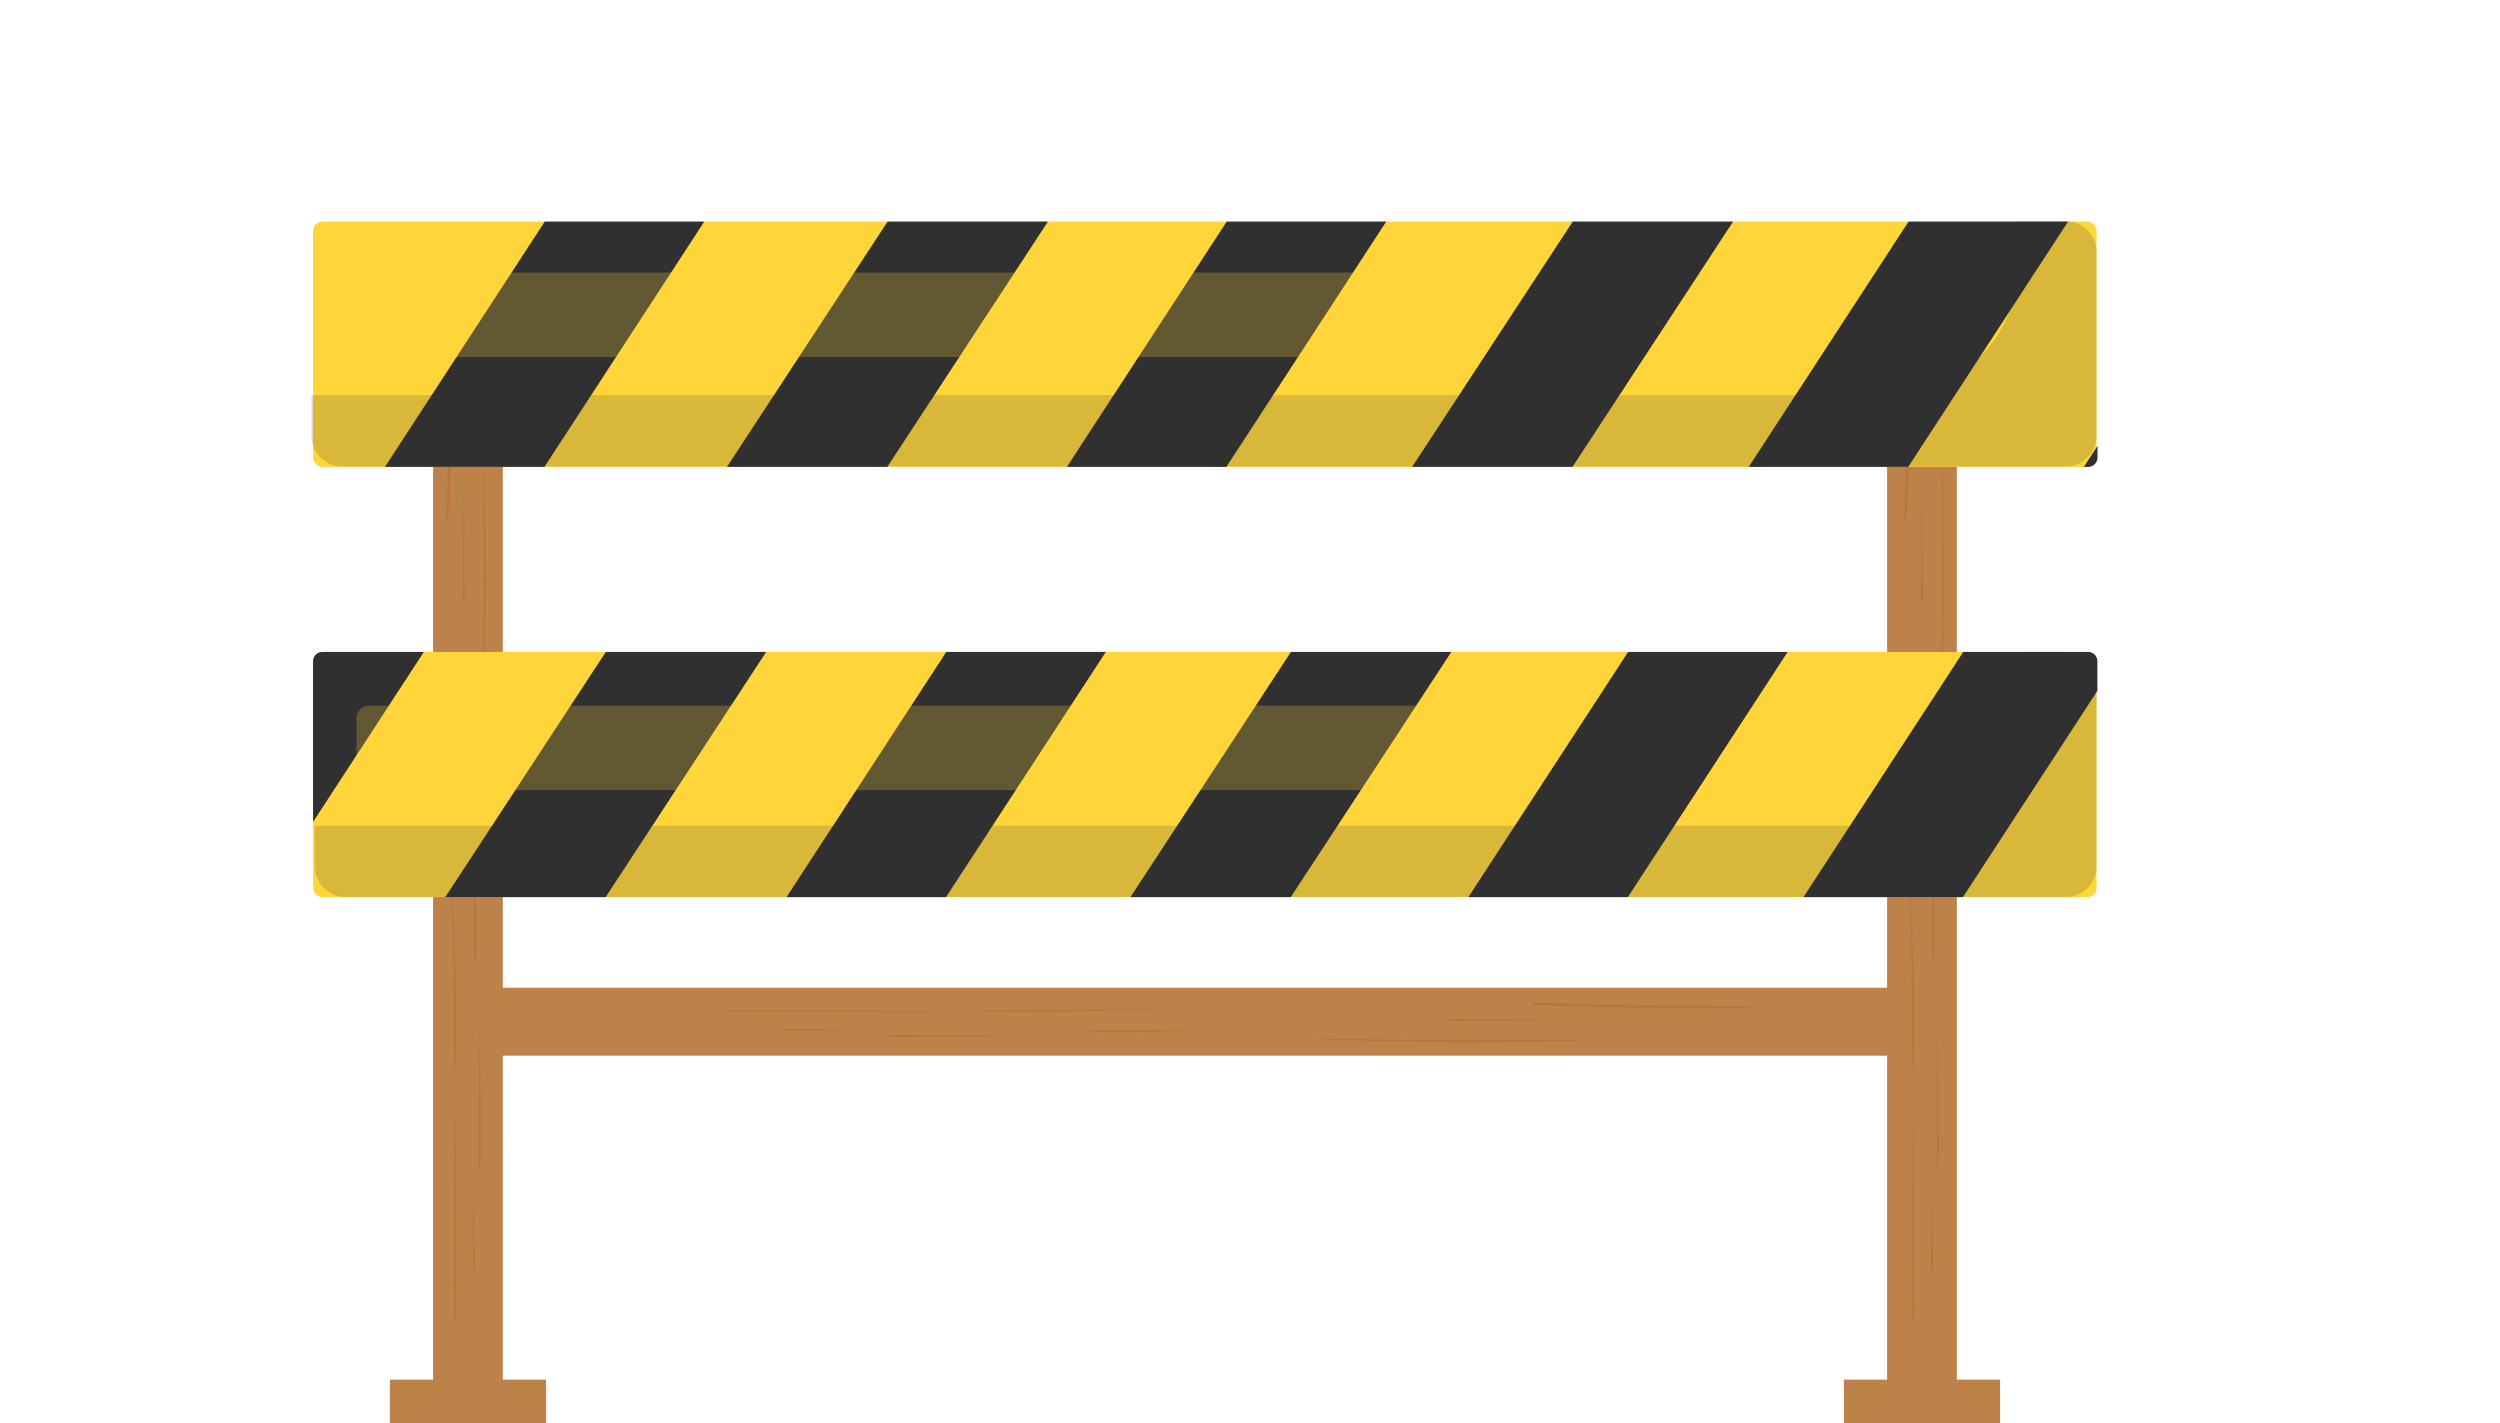 <svg xmlns="http://www.w3.org/2000/svg" xmlns:xlink="http://www.w3.org/1999/xlink" viewBox="0 0 428.09 243.75"><defs><style>.cls-1{fill:none;}.cls-2{isolation:isolate;}.cls-3{fill:#bc824a;}.cls-4{opacity:0.36;}.cls-5{fill:#b65b0b;}.cls-10,.cls-6{fill:#ffd53a;}.cls-7,.cls-9{fill:#303030;}.cls-7{opacity:0.18;}.cls-8{clip-path:url(#clip-path);}.cls-10{mix-blend-mode:screen;opacity:0.24;}</style><clipPath id="clip-path" transform="translate(53.32 37.87)"><path class="cls-1" d="M304.26,42.08H1.88A1.59,1.59,0,0,1,.29,40.49V1.67A1.59,1.59,0,0,1,1.88.08H304.26a1.59,1.59,0,0,1,1.59,1.59V40.49A1.59,1.59,0,0,1,304.26,42.08Zm1.57,72.08V75.35a1.59,1.59,0,0,0-1.59-1.59H1.88A1.59,1.59,0,0,0,.29,75.35v38.82a1.59,1.59,0,0,0,1.59,1.58H304.24A1.59,1.59,0,0,0,305.83,114.16Z"/></clipPath></defs><g class="cls-2"><g id="Layer_2" data-name="Layer 2"><g id="Layer_1-2" data-name="Layer 1"><rect class="cls-3" x="74.16" y="43.26" width="11.94" height="195.04"/><rect class="cls-3" x="84.06" y="169.13" width="241.24" height="11.64"/><g class="cls-4"><path class="cls-5" d="M23.82,12.66c-.12,10-.13,20-.43,30l-.12,4.1c0,1.44-.15,2.9-.09,4.34a.1.1,0,0,0,.19,0c.3-2.45.28-5,.36-7.44s.14-5,.2-7.57c.1-5,.16-10,.14-15,0-2.81,0-5.63-.12-8.44,0-.08-.13-.08-.13,0Z" transform="translate(53.32 37.87)"/><path class="cls-5" d="M26.05,47.65c0,2.93-.08,5.86-.08,8.79v4.34c0,1.48-.08,3,0,4.46a.12.12,0,0,0,.23,0c.11-1.44,0-2.9,0-4.34V56.44c0-2.93-.07-5.86-.09-8.79a.06.06,0,0,0-.12,0Z" transform="translate(53.32 37.87)"/><path class="cls-5" d="M29.49,41.66c.07,12,.09,24-.07,36-.05,3.41-.13,6.82-.15,10.24a.06.06,0,0,0,.12,0c.25-6,.29-12,.38-18s.07-12,0-18c0-3.42-.12-6.83-.2-10.24a0,0,0,0,0-.09,0Z" transform="translate(53.32 37.87)"/><path class="cls-5" d="M23.91,111.63c.36,8.63.48,17.29.52,25.93,0,2.44,0,4.88.05,7.32a.1.1,0,0,0,.19,0c.26-8.64,0-17.31-.34-25.93-.1-2.44-.23-4.88-.35-7.32,0,0-.07,0-.07,0Z" transform="translate(53.32 37.87)"/><path class="cls-5" d="M27.64,106.8c.32,6.63.2,13.27.29,19.91a.11.11,0,0,0,.22,0c.27-6.63-.08-13.29-.43-19.91a0,0,0,0,0-.08,0Z" transform="translate(53.32 37.87)"/><path class="cls-5" d="M28.68,138.88c.07,3.87,0,7.74,0,11.6,0,1.91,0,3.83,0,5.74,0,.95,0,1.91,0,2.87s-.07,2,0,3a.09.09,0,0,0,.17,0,54.93,54.93,0,0,0,.11-5.74c0-2,0-3.9,0-5.86,0-3.87-.15-7.73-.23-11.6a0,0,0,1,0-.07,0Z" transform="translate(53.32 37.87)"/><path class="cls-5" d="M24.61,153.77c-.13,9.08-.14,18.16-.14,27.24,0,1.25,0,2.5,0,3.75s0,2.67.06,4a.07.07,0,0,0,.14,0c.18-2.27.07-4.6.09-6.88s0-4.49,0-6.74c0-4.54,0-9.08,0-13.62q0-3.89-.08-7.75c0-.05-.07-.05-.08,0Z" transform="translate(53.32 37.87)"/><path class="cls-5" d="M27.8,168.65c-.09,1.87-.08,3.74-.09,5.61s-.06,3.74,0,5.6a.11.11,0,1,0,.21,0c.1-1.86.05-3.74,0-5.6s0-3.74-.1-5.61c0-.06-.09-.06-.1,0Z" transform="translate(53.32 37.87)"/></g><g class="cls-4"><path class="cls-5" d="M247.52,134.52c-10-.13-20-.13-30-.44l-4.1-.12c-1.44,0-2.9-.15-4.34-.09a.1.1,0,0,0,0,.19c2.45.3,5,.28,7.45.36s5,.15,7.56.2q7.51.16,15,.14c2.81,0,5.63,0,8.44-.12a.06.06,0,0,0,0-.12Z" transform="translate(53.32 37.87)"/><path class="cls-5" d="M212.53,136.74c-2.93,0-5.86-.07-8.79-.08H199.4c-1.48,0-3-.08-4.46,0a.12.12,0,0,0,0,.23c1.44.12,2.9,0,4.34,0h4.46c2.93,0,5.86-.07,8.79-.08a.07.07,0,0,0,0-.13Z" transform="translate(53.32 37.87)"/><path class="cls-5" d="M218.53,140.18c-12,.07-24,.1-36-.07-3.41,0-6.82-.13-10.23-.15a.06.06,0,0,0,0,.12c6,.25,12,.3,18,.39s12,.06,18,0c3.41,0,6.82-.11,10.24-.2a0,0,0,0,0,0-.09Z" transform="translate(53.32 37.87)"/><path class="cls-5" d="M148.55,134.6c-8.63.36-17.28.48-25.92.52-2.44,0-4.88,0-7.32,0a.1.1,0,1,0,0,.19c8.63.26,17.3,0,25.93-.34,2.43-.1,4.87-.23,7.31-.35,0,0,0-.07,0-.07Z" transform="translate(53.32 37.87)"/><path class="cls-5" d="M153.39,138.33c-6.64.32-13.28.2-19.91.29a.11.11,0,0,0,0,.22c6.63.28,13.29-.08,19.91-.43a0,0,0,0,0,0-.08Z" transform="translate(53.32 37.87)"/><path class="cls-5" d="M121.3,139.37c-3.86.07-7.73,0-11.6,0-1.91,0-3.82,0-5.74,0H101.1c-1,0-2-.07-3,0a.09.09,0,0,0,0,.18,54.93,54.93,0,0,0,5.74.1c2,0,3.91,0,5.86,0,3.87,0,7.73-.16,11.6-.23a0,0,0,0,0,0-.08Z" transform="translate(53.32 37.87)"/><path class="cls-5" d="M106.41,135.31c-9.08-.14-18.16-.15-27.24-.15l-3.74,0c-1.33,0-2.68,0-4,.06-.1,0-.1.14,0,.14,2.27.19,4.59.07,6.87.1s4.5,0,6.75,0c4.54,0,9.08,0,13.62,0,2.58,0,5.16,0,7.74-.07,0,0,0-.08,0-.08Z" transform="translate(53.32 37.87)"/><path class="cls-5" d="M91.53,138.49c-1.87-.09-3.74-.08-5.61-.09s-3.74-.06-5.6,0a.11.11,0,0,0,0,.21c1.86.1,3.74,0,5.6,0s3.74,0,5.61-.1c.06,0,.06-.09,0-.1Z" transform="translate(53.32 37.87)"/></g><rect class="cls-3" x="66.76" y="236.24" width="26.75" height="7.51"/><rect class="cls-3" x="323.14" y="43.26" width="11.94" height="195.04"/><g class="cls-4"><path class="cls-5" d="M273.5,12.66c-.12,10-.13,20-.43,30l-.12,4.1c0,1.44-.15,2.9-.1,4.34a.1.1,0,0,0,.2,0c.29-2.45.28-5,.35-7.44s.15-5,.2-7.57q.16-7.51.15-15c0-2.81,0-5.63-.13-8.44a.06.06,0,0,0-.12,0Z" transform="translate(53.32 37.87)"/><path class="cls-5" d="M275.73,47.65c0,2.93-.08,5.86-.08,8.79l0,4.34c0,1.48-.07,3,0,4.46a.12.12,0,0,0,.24,0c.11-1.44,0-2.9,0-4.34l0-4.46c0-2.93-.07-5.86-.08-8.79a.06.06,0,0,0-.12,0Z" transform="translate(53.32 37.87)"/><path class="cls-5" d="M279.16,41.66c.08,12,.1,24-.06,36-.05,3.41-.13,6.82-.16,10.24,0,.08.12.08.13,0,.25-6,.29-12,.38-18s.07-12,0-18c0-3.42-.12-6.83-.2-10.24a.05.05,0,0,0-.1,0Z" transform="translate(53.32 37.87)"/><path class="cls-5" d="M273.59,111.63c.36,8.63.48,17.29.52,25.93,0,2.44,0,4.88.05,7.32a.1.1,0,0,0,.19,0c.26-8.64,0-17.31-.34-25.93-.1-2.44-.24-4.88-.36-7.32a0,0,0,0,0-.06,0Z" transform="translate(53.32 37.87)"/><path class="cls-5" d="M277.32,106.8c.31,6.63.19,13.27.29,19.91a.11.11,0,1,0,.21,0c.28-6.63-.08-13.29-.42-19.91,0,0-.08,0-.08,0Z" transform="translate(53.32 37.87)"/><path class="cls-5" d="M278.35,138.88c.08,3.87,0,7.74,0,11.6,0,1.91,0,3.83,0,5.74,0,.95,0,1.91,0,2.87s-.07,2,0,3a.09.09,0,0,0,.17,0,54.93,54.93,0,0,0,.11-5.74c0-2,0-3.9,0-5.86,0-3.87-.15-7.73-.23-11.6a0,0,0,0,0-.08,0Z" transform="translate(53.32 37.87)"/><path class="cls-5" d="M274.29,153.77c-.13,9.08-.15,18.16-.15,27.24,0,1.25,0,2.5,0,3.75s-.05,2.67.05,4a.08.08,0,0,0,.15,0c.18-2.27.07-4.6.09-6.88s0-4.49,0-6.74q0-6.81,0-13.62,0-3.89-.08-7.75a0,0,0,0,0-.08,0Z" transform="translate(53.32 37.87)"/><path class="cls-5" d="M277.48,168.65c-.09,1.87-.08,3.74-.09,5.61s-.07,3.74,0,5.6a.11.11,0,0,0,.22,0c.1-1.86.05-3.74,0-5.6s0-3.74-.09-5.61a.05.05,0,0,0-.1,0Z" transform="translate(53.32 37.87)"/></g><rect class="cls-3" x="315.74" y="236.24" width="26.75" height="7.51"/><rect class="cls-6" x="53.61" y="37.95" width="305.4" height="41.99" rx="1.59"/><rect class="cls-6" x="53.61" y="111.63" width="305.4" height="41.99" rx="1.59"/><path class="cls-7" d="M305.69,79v31.44a5.29,5.29,0,0,1-5.31,5.28H5.9a5.29,5.29,0,0,1-5.31-5.28v-6.92H270a22.27,22.27,0,0,0,22.27-22.27V73.76h8.12A5.29,5.29,0,0,1,305.69,79Z" transform="translate(53.32 37.87)"/><path class="cls-7" d="M305.69,5.28V36.72A5.29,5.29,0,0,1,300.38,42H5.31A5.29,5.29,0,0,1,0,36.72V29.8H270A22.27,22.27,0,0,0,292.26,7.53V0h8.12A5.29,5.29,0,0,1,305.69,5.28Z" transform="translate(53.32 37.87)"/><g class="cls-8"><rect class="cls-9" x="3.83" y="-49.15" width="22.88" height="216.17" transform="translate(87.97 39.09) rotate(33.09)"/><rect class="cls-9" x="62.22" y="-49.15" width="22.88" height="216.17" transform="matrix(0.84, 0.55, -0.55, 0.84, 97.44, 7.21)"/><rect class="cls-9" x="120.6" y="-49.15" width="22.88" height="216.17" transform="translate(106.91 -24.66) rotate(33.09)"/><rect class="cls-9" x="178.98" y="-49.15" width="22.88" height="216.17" transform="matrix(0.84, 0.55, -0.55, 0.84, 116.37, -56.53)"/><rect class="cls-9" x="237.36" y="-49.15" width="22.88" height="216.17" transform="translate(125.84 -88.4) rotate(33.09)"/><rect class="cls-9" x="294.74" y="-49.15" width="22.88" height="216.17" transform="translate(135.15 -119.73) rotate(33.09)"/></g><rect class="cls-10" x="61.04" y="46.67" width="183.35" height="14.47" rx="2.17"/><rect class="cls-10" x="61.04" y="120.82" width="183.35" height="14.47" rx="2.17"/></g></g></g></svg>